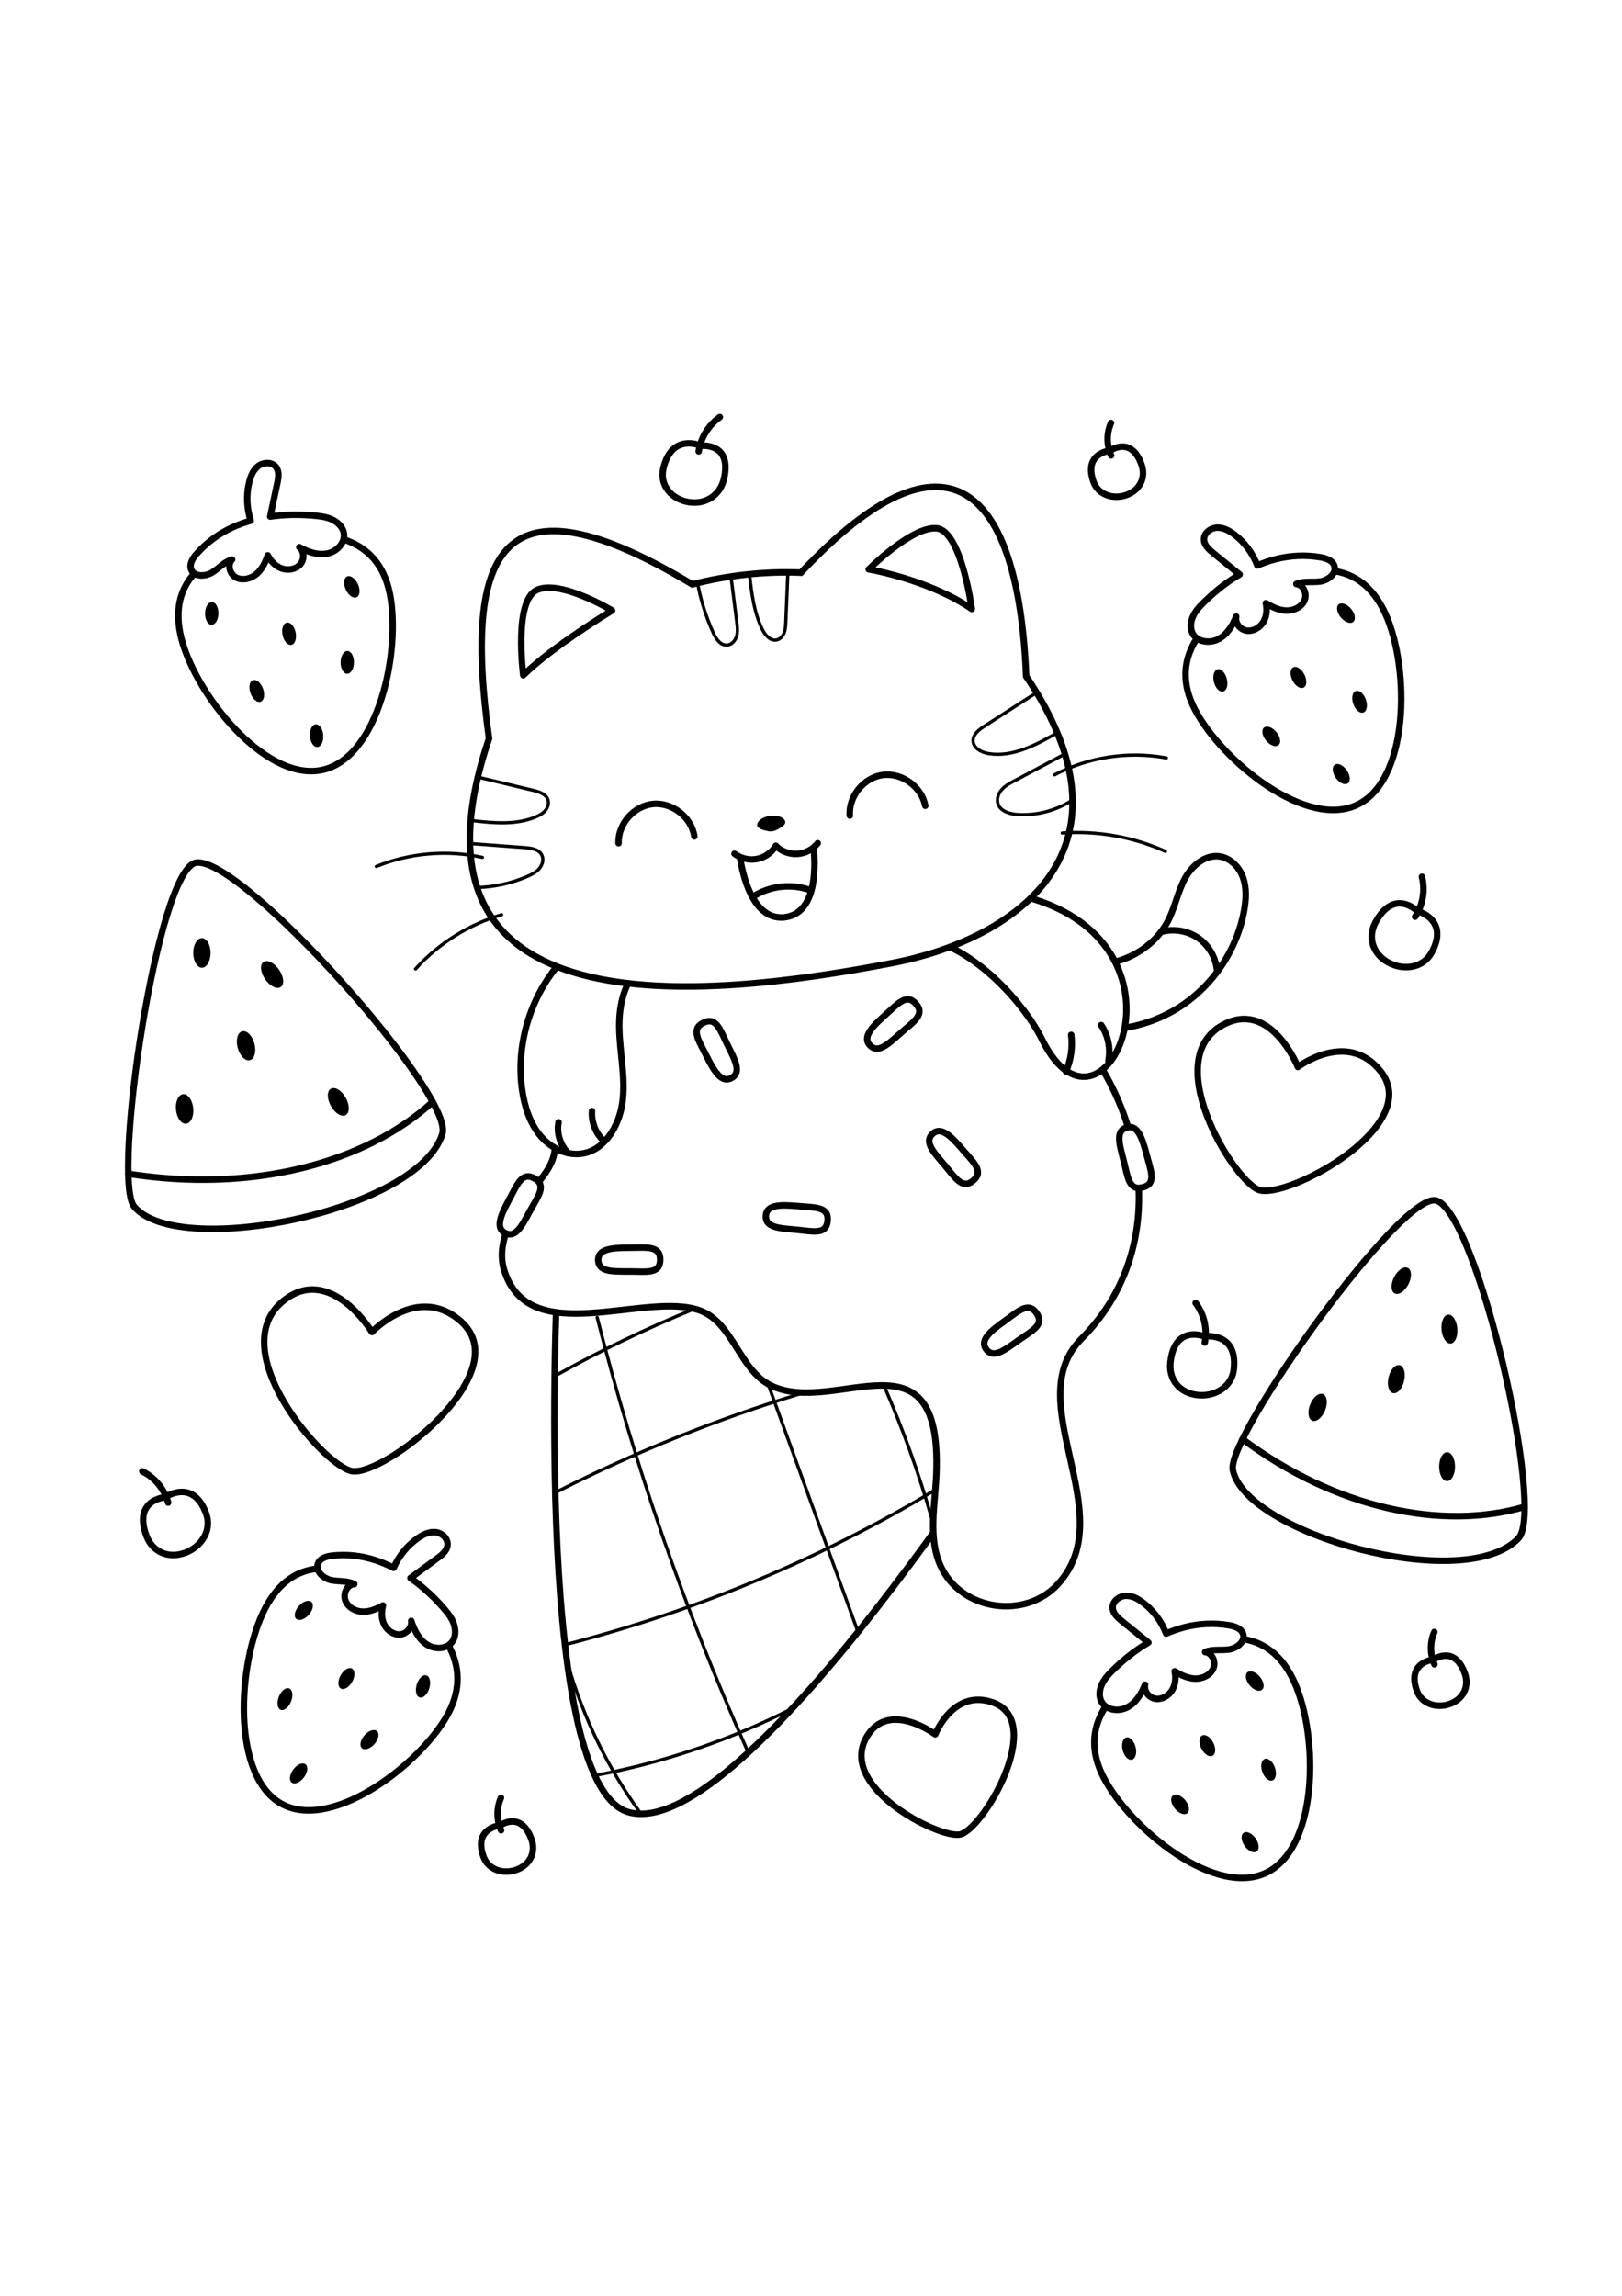 <?xml version="1.0" encoding="utf-8"?>
<!-- Generator: Adobe Illustrator 27.5.0, SVG Export Plug-In . SVG Version: 6.00 Build 0)  -->
<svg xmlns="http://www.w3.org/2000/svg" xmlns:xlink="http://www.w3.org/1999/xlink" viewBox="0 0 500 500" width="595" height="842" preserveAspectRatio="xMidYMid meet" data-scaled="true">
<g id="BACKGROUND">
	<rect style="fill:#FFFFFF;" width="500" height="500"/>
</g>
<g id="OBJECTS">
	<g>
		<g>
			<path style="fill:#FFFFFF;stroke:#000000;stroke-width:2;stroke-linecap:round;stroke-linejoin:round;stroke-miterlimit:10;" d="
				M82.53,390.43c9.02-15.44,24.24-12.58,39.42-2.9s24.58,22.52,15.56,37.96c-9.02,15.44-36.37,35.84-51.55,26.16
				S73.51,405.87,82.53,390.43z"/>
			<g>
				
					<path style="fill:#FFFFFF;stroke:#000000;stroke-width:2;stroke-linecap:round;stroke-linejoin:round;stroke-miterlimit:10;" d="
					M139.65,396.04c-0.81-1.86-2.18-3.4-3.52-4.91c-2.93-3.27-6.16-6.17-9.6-8.58c2.8-2.06,5.61-4.13,8.41-6.19
					c1.42-1.04,2.97-2.34,3.03-4.15c0.06-1.95-1.81-3.59-3.7-3.79c-1.89-0.2-3.71,0.66-5.28,1.72c-3.34,2.26-6,5.52-7.66,9.27
					c-1.76-0.9-3.56-1.68-5.39-2.29c-4.35-1.46-8.98-1.97-13.49-1.48c-1.8,0.2-3.88,0.8-4.46,2.56c-0.76,2.33,1.79,4.54,4.15,5.01
					s4.92,0.09,7.07,1.22c-2.2,0.08-3.56,2.92-2.74,5.06c0.81,2.14,3.15,3.37,5.36,3.42c2.21,0.05,4.3-0.86,6.23-1.91
					c-0.54,1.95-0.51,4.16,0.44,5.98c0.95,1.82,2.92,3.14,4.89,2.95c1.97-0.2,3.68-2.14,3.38-4.18c0.92,2.91,2.43,5.83,4.99,7.4
					c2.56,1.57,6.32,1.27,7.86-1.28C140.64,400.16,140.46,397.9,139.65,396.04z"/>
			</g>
			<path d="M128.467,415.365c0.567-1.883,1.892-3.148,2.961-2.827c1.068,0.322,1.475,2.109,0.908,3.991
				c-0.567,1.883-1.892,3.148-2.961,2.827C128.307,419.035,127.9,417.248,128.467,415.365z"/>
			<path d="M105.002,412.528c0.95-1.702,2.518-2.637,3.502-2.088c0.984,0.549,1.011,2.374,0.061,4.077
				c-0.95,1.702-2.518,2.637-3.502,2.088C104.079,416.056,104.052,414.23,105.002,412.528z"/>
			<path d="M85.962,419.117c0.724-1.822,2.151-2.965,3.188-2.554c1.037,0.412,1.291,2.223,0.567,4.045
				c-0.724,1.822-2.151,2.965-3.188,2.554C85.492,422.751,85.238,420.94,85.962,419.117z"/>
			<path d="M112.353,431.004c1.279-1.457,3.006-2.032,3.856-1.285c0.851,0.747,0.503,2.533-0.776,3.99s-3.006,2.032-3.856,1.285
				C110.726,434.247,111.074,432.46,112.353,431.004z"/>
			<path d="M90.406,441.538c1.164-1.557,2.843-2.27,3.75-1.592c0.907,0.678,0.698,2.49-0.466,4.047
				c-1.164,1.557-2.843,2.27-3.75,1.592C89.034,444.907,89.242,443.095,90.406,441.538z"/>
			<path d="M92.12,391.156c1.288-1.449,3.018-2.014,3.864-1.262c0.846,0.752,0.489,2.536-0.799,3.986
				c-1.288,1.449-3.018,2.014-3.864,1.262C90.474,394.39,90.832,392.605,92.12,391.156z"/>
		</g>
		<g>
			<path style="fill:#FFFFFF;stroke:#000000;stroke-width:2;stroke-linecap:round;stroke-linejoin:round;stroke-miterlimit:10;" d="
				M398.18,412.93c-8.22-15.78-23.85-13.91-39.85-5.31s-26.31,20.66-18.09,36.44S375,481.64,391,473.04S406.41,428.71,398.18,412.93
				z"/>
			<g>
				
					<path style="fill:#FFFFFF;stroke:#000000;stroke-width:2;stroke-linecap:round;stroke-linejoin:round;stroke-miterlimit:10;" d="
					M339.86,414.91c0.94-1.78,2.41-3.22,3.87-4.62c3.17-3.04,6.62-5.7,10.27-7.86c-2.72-2.21-5.45-4.41-8.17-6.62
					c-1.38-1.12-2.88-2.49-2.83-4.28c0.05-1.93,2.05-3.42,3.99-3.51s3.73,0.88,5.26,2.03c3.25,2.43,5.76,5.81,7.22,9.61
					c1.84-0.78,3.71-1.43,5.61-1.93c4.51-1.17,9.24-1.39,13.79-0.62c1.82,0.31,3.89,1.03,4.37,2.8c0.63,2.34-2.09,4.36-4.51,4.68
					c-2.43,0.32-5-0.22-7.25,0.77c2.23,0.22,3.44,3.1,2.48,5.16c-0.96,2.05-3.4,3.12-5.65,3.03c-2.24-0.09-4.32-1.12-6.21-2.27
					c0.44,1.96,0.27,4.13-0.81,5.87c-1.08,1.73-3.16,2.92-5.14,2.6c-1.99-0.32-3.61-2.34-3.18-4.32c-1.11,2.81-2.82,5.59-5.51,6.99
					c-2.69,1.4-6.49,0.86-7.9-1.75C338.6,418.91,338.92,416.69,339.86,414.91z"/>
			</g>
			<path d="M347.2,431.684c1.098-0.278,2.375,1.029,2.854,2.919c0.479,1.89-0.023,3.647-1.121,3.925
				c-1.098,0.278-2.375-1.029-2.854-2.919C345.601,433.72,346.103,431.962,347.2,431.684z"/>
			<path d="M370.568,431.081c1.007-0.517,2.541,0.463,3.426,2.188c0.885,1.725,0.785,3.542-0.222,4.059
				c-1.007,0.517-2.541-0.463-3.426-2.188C369.461,433.415,369.561,431.598,370.568,431.081z"/>
			<path d="M389.896,438.293c1.068-0.375,2.457,0.807,3.101,2.642c0.644,1.834,0.301,3.625-0.767,4.001
				c-1.068,0.375-2.457-0.807-3.101-2.642C388.484,440.459,388.827,438.668,389.896,438.293z"/>
			<path d="M361.535,449.613c0.878-0.724,2.589-0.099,3.823,1.396c1.234,1.495,1.522,3.294,0.645,4.018
				c-0.878,0.724-2.589,0.099-3.823-1.396C360.946,452.137,360.657,450.337,361.535,449.613z"/>
			<path d="M383.355,461.086c0.932-0.652,2.589,0.107,3.7,1.696c1.111,1.589,1.256,3.405,0.323,4.057
				c-0.932,0.652-2.589-0.107-3.7-1.696C382.568,463.554,382.423,461.738,383.355,461.086z"/>
			<path d="M384.539,411.597c0.873-0.729,2.589-0.115,3.831,1.373c1.243,1.488,1.542,3.285,0.669,4.015
				c-0.873,0.729-2.589,0.115-3.831-1.373C383.966,414.124,383.666,412.326,384.539,411.597z"/>
		</g>
		<g>
			<path style="fill:#FFFFFF;stroke:#000000;stroke-width:2;stroke-linecap:round;stroke-linejoin:round;stroke-miterlimit:10;" d="
				M426.31,83.8c-8.21-15.78-23.84-13.93-39.84-5.35s-26.33,20.64-18.13,36.42c8.2,15.78,34.72,37.61,50.73,29.03
				C435.07,135.33,434.51,99.59,426.31,83.8z"/>
			<g>
				
					<path style="fill:#FFFFFF;stroke:#000000;stroke-width:2;stroke-linecap:round;stroke-linejoin:round;stroke-miterlimit:10;" d="
					M367.98,85.72c0.94-1.78,2.42-3.22,3.88-4.61c3.18-3.04,6.63-5.7,10.27-7.85c-2.72-2.21-5.44-4.42-8.16-6.63
					c-1.38-1.12-2.88-2.49-2.82-4.29c0.06-1.93,2.06-3.42,3.99-3.5c1.93-0.08,3.73,0.89,5.25,2.03c3.25,2.44,5.75,5.82,7.21,9.61
					c1.84-0.78,3.71-1.43,5.61-1.92c4.51-1.17,9.24-1.38,13.79-0.61c1.82,0.31,3.89,1.03,4.37,2.81c0.63,2.34-2.09,4.36-4.52,4.68
					c-2.43,0.31-5-0.23-7.25,0.76c2.23,0.22,3.43,3.1,2.48,5.16c-0.96,2.05-3.41,3.12-5.65,3.03c-2.24-0.09-4.31-1.12-6.21-2.28
					c0.43,1.96,0.26,4.13-0.82,5.86c-1.08,1.73-3.16,2.91-5.15,2.59s-3.6-2.34-3.18-4.33c-1.11,2.81-2.83,5.59-5.52,6.98
					s-6.5,0.86-7.9-1.76C366.72,89.72,367.04,87.5,367.98,85.72z"/>
			</g>
			<path d="M375.326,102.494c1.098-0.277,2.374,1.031,2.851,2.922c0.477,1.89-0.027,3.647-1.125,3.924
				c-1.098,0.277-2.374-1.031-2.851-2.922C373.725,104.528,374.229,102.771,375.326,102.494z"/>
			<path d="M398.655,101.879c1.008-0.516,2.541,0.465,3.424,2.191c0.883,1.726,0.782,3.543-0.226,4.058
				c-1.008,0.516-2.541-0.465-3.424-2.191S397.647,102.395,398.655,101.879z"/>
			<path d="M417.941,109.177c1.069-0.374,2.456,0.81,3.098,2.645s0.297,3.625-0.772,3.999c-1.069,0.374-2.455-0.81-3.098-2.645
				C416.527,111.341,416.873,109.551,417.941,109.177z"/>
			<path d="M389.648,120.453c0.878-0.723,2.589-0.096,3.821,1.4c1.232,1.496,1.519,3.296,0.641,4.019
				c-0.878,0.723-2.589,0.096-3.821-1.4C389.057,122.975,388.77,121.176,389.648,120.453z"/>
			<path d="M411.449,131.899c0.933-0.651,2.589,0.11,3.698,1.7c1.109,1.59,1.252,3.406,0.319,4.058
				c-0.933,0.651-2.589-0.11-3.698-1.7C410.659,134.367,410.516,132.55,411.449,131.899z"/>
			<path d="M412.659,82.481c0.874-0.728,2.589-0.112,3.83,1.378c1.241,1.489,1.539,3.287,0.665,4.015
				c-0.874,0.728-2.589,0.112-3.83-1.378C412.082,85.007,411.785,83.209,412.659,82.481z"/>
		</g>
		<g>
			<path style="fill:#FFFFFF;stroke:#000000;stroke-width:2;stroke-linecap:round;stroke-linejoin:round;stroke-miterlimit:10;" d="
				M55.54,91.37c-3.53-17.44,9.79-25.81,27.64-29.19c17.85-3.38,33.45-0.49,36.98,16.95c3.53,17.44-3.38,51.08-21.23,54.46
				C81.09,136.97,59.07,108.81,55.54,91.37z"/>
			<g>
				
					<path style="fill:#FFFFFF;stroke:#000000;stroke-width:2;stroke-linecap:round;stroke-linejoin:round;stroke-miterlimit:10;" d="
					M102.13,56.22c-1.85-0.8-3.9-0.98-5.91-1.15c-4.38-0.37-8.74-0.27-12.92,0.35c0.73-3.43,1.46-6.86,2.18-10.29
					c0.37-1.73,0.67-3.75-0.5-5.11c-1.26-1.47-3.75-1.37-5.31-0.22c-1.56,1.15-2.34,3.03-2.81,4.88c-1,3.94-0.82,8.14,0.43,12.01
					c-1.92,0.55-3.79,1.22-5.57,2.03c-4.24,1.92-8.05,4.74-11.11,8.19c-1.22,1.38-2.38,3.25-1.63,4.93c0.98,2.21,4.37,2.08,6.45,0.8
					c2.09-1.28,3.75-3.31,6.12-3.97c-1.6,1.57-0.72,4.57,1.31,5.57c2.04,1,4.61,0.29,6.3-1.19c1.69-1.48,2.65-3.58,3.4-5.68
					c0.89,1.8,2.39,3.38,4.32,4.05s4.29,0.28,5.64-1.22c1.35-1.5,1.33-4.09-0.25-5.36c2.63,1.49,5.71,2.57,8.68,1.96
					c2.97-0.61,5.59-3.41,5.04-6.33C105.62,58.54,103.98,57.02,102.13,56.22z"/>
			</g>
			<path d="M106.973,73.871c1.028-0.474,2.524,0.576,3.34,2.346c0.817,1.77,0.646,3.59-0.382,4.064
				c-1.028,0.474-2.524-0.576-3.34-2.346C105.773,76.165,105.945,74.345,106.973,73.871z"/>
			<path d="M88.401,88.088c1.108-0.232,2.328,1.118,2.726,3.016c0.397,1.897-0.179,3.624-1.287,3.856s-2.328-1.118-2.726-3.016
				C86.717,90.047,87.293,88.32,88.401,88.088z"/>
			<path d="M77.97,105.851c1.066-0.38,2.46,0.796,3.113,2.627s0.318,3.624-0.748,4.004c-1.066,0.38-2.46-0.796-3.113-2.627
				S76.904,106.231,77.97,105.851z"/>
			<path d="M104.989,100.338c0.019-1.938,0.956-3.501,2.093-3.49c1.138,0.011,2.045,1.591,2.027,3.53
				c-0.019,1.938-0.956,3.501-2.093,3.49C105.878,103.857,104.971,102.277,104.989,100.338z"/>
			<path d="M97.342,119.451c1.135-0.08,2.165,1.423,2.301,3.357c0.136,1.934-0.674,3.566-1.809,3.645
				c-1.135,0.08-2.165-1.423-2.3-3.357C95.397,121.162,96.207,119.53,97.342,119.451z"/>
			<path d="M63.213,85.231c0.03-1.938,0.977-3.495,2.114-3.478c1.138,0.018,2.035,1.603,2.005,3.542
				c-0.03,1.938-0.977,3.495-2.114,3.478C64.08,88.755,63.183,87.17,63.213,85.231z"/>
		</g>
		<g>
			<path style="fill:#FFFFFF;stroke:#000000;stroke-width:2;stroke-linecap:round;stroke-miterlimit:10;" d="M337.07,44.65
				c-3.16-8.88,5.18-9.57,5.18-9.57s6.44-4.67,9.63,4.3c1.46,4.09-0.55,7.92-4.64,9.38C343.15,50.22,338.52,48.74,337.07,44.65z"/>
			<path style="fill:none;stroke:#000000;stroke-width:2;stroke-linecap:round;stroke-miterlimit:10;" d="M342.52,36.56
				c-1.42-3.12-1.44-6.86-0.04-9.99"/>
		</g>
		<g>
			<path style="fill:#FFFFFF;stroke:#000000;stroke-width:2;stroke-linecap:round;stroke-miterlimit:10;" d="M436.74,417.25
				c-3.16-8.88,5.18-9.57,5.18-9.57s6.44-4.67,9.63,4.3c1.46,4.09-0.55,7.92-4.64,9.38C442.83,422.81,438.2,421.34,436.74,417.25z"
				/>
			<path style="fill:none;stroke:#000000;stroke-width:2;stroke-linecap:round;stroke-miterlimit:10;" d="M442.19,409.16
				c-1.42-3.12-1.44-6.86-0.04-9.99"/>
		</g>
		<g>
			<path style="fill:#FFFFFF;stroke:#000000;stroke-width:2;stroke-linecap:round;stroke-miterlimit:10;" d="M149.02,468.36
				c-3.16-8.88,5.18-9.57,5.18-9.57s6.44-4.67,9.63,4.3c1.46,4.09-0.55,7.92-4.64,9.38S150.47,472.46,149.02,468.36z"/>
			<path style="fill:none;stroke:#000000;stroke-width:2;stroke-linecap:round;stroke-miterlimit:10;" d="M154.47,460.28
				c-1.42-3.12-1.44-6.86-0.04-9.99"/>
		</g>
		<g>
			<path style="fill:#FFFFFF;stroke:#000000;stroke-width:2;stroke-linecap:round;stroke-miterlimit:10;" d="M441.29,189.83
				c5.71-10.3-4.44-12.86-4.44-12.86s-6.98-7.07-12.75,3.33c-2.63,4.75-0.95,9.88,3.8,12.51
				C432.64,195.44,438.65,194.58,441.29,189.83z"/>
			<path style="fill:none;stroke:#000000;stroke-width:2;stroke-linecap:round;stroke-miterlimit:10;" d="M436.22,178.74
				c2.39-3.56,3.17-8.16,2.1-12.32"/>
		</g>
		<g>
			<path style="fill:#FFFFFF;stroke:#000000;stroke-width:2;stroke-linecap:round;stroke-miterlimit:10;" d="M380.34,318.23
				c1.29-11.71-9.06-10.15-9.06-10.15s-9.17-3.83-10.48,8c-0.59,5.39,2.94,9.48,8.34,10.07
				C374.54,326.74,379.75,323.62,380.34,318.23z"/>
			<path style="fill:none;stroke:#000000;stroke-width:2;stroke-linecap:round;stroke-miterlimit:10;" d="M371.39,309.96
				c0.83-4.21-0.23-8.75-2.82-12.17"/>
		</g>
		<g>
			<path style="fill:#FFFFFF;stroke:#000000;stroke-width:2;stroke-linecap:round;stroke-miterlimit:10;" d="M204.47,40.66
				c2.57-11.22,11.61-7.06,11.61-7.06s9.69-1.15,7.09,10.18c-1.18,5.17-5.76,8.03-10.92,7.17S203.29,45.82,204.47,40.66z"/>
			<path style="fill:none;stroke:#000000;stroke-width:2;stroke-linecap:round;stroke-miterlimit:10;" d="M215.39,35.32
				c0.59-4.13,3.02-8.08,6.51-10.57"/>
		</g>
		<g>
			<path style="fill:none;stroke:#000000;stroke-width:2;stroke-linecap:round;stroke-miterlimit:10;" d="M60.49,162.08
				c-11.89,1.61-26.11,97.63-19.12,106.01c13.57,16.27,87.75,1.45,95-22.48C140.01,233.61,74.69,160.15,60.49,162.08z"/>
			<path style="fill:none;stroke:#000000;stroke-width:2;stroke-linecap:round;stroke-miterlimit:10;" d="M133.37,235.81
				c-20.74,18.94-55.79,28.16-93.83,22.16"/>
			<ellipse cx="62.24" cy="189.89" rx="2.67" ry="4.57"/>
			<path d="M74.645,214.06c1.418-0.385,3.107,1.289,3.774,3.741c0.667,2.452,0.058,4.751-1.36,5.137
				c-1.418,0.386-3.107-1.289-3.774-3.741C72.618,216.746,73.227,214.446,74.645,214.06z"/>
			<path d="M56.437,233.439c1.467-0.151,2.866,1.761,3.125,4.272c0.259,2.511-0.72,4.669-2.187,4.82
				c-1.467,0.151-2.866-1.761-3.125-4.272C53.992,235.748,54.971,233.59,56.437,233.439z"/>
			<path d="M102.007,231.741c1.262-0.709,3.306,0.536,4.566,2.78c1.26,2.244,1.259,4.638-0.002,5.346
				c-1.262,0.709-3.306-0.536-4.566-2.78C100.744,234.843,100.745,232.45,102.007,231.741z"/>
			<path d="M81.212,192.693c1.18-0.818,3.333,0.244,4.809,2.373c1.476,2.129,1.715,4.517,0.535,5.336
				c-1.18,0.818-3.333-0.244-4.809-2.373C80.272,195.9,80.032,193.511,81.212,192.693z"/>
		</g>
		<g>
			<path style="fill:#FFFFFF;stroke:#000000;stroke-width:2;stroke-linecap:round;stroke-miterlimit:10;" d="M63.54,362.68
				c-4.08-11.05-12.64-5.03-12.64-5.03s-9.91,0.68-5.79,11.84c1.88,5.09,6.87,7.16,11.96,5.28
				C62.16,372.89,65.42,367.77,63.54,362.68z"/>
			<path style="fill:none;stroke:#000000;stroke-width:2;stroke-linecap:round;stroke-miterlimit:10;" d="M51.83,359.29
				c-1.14-4.14-4.11-7.73-7.97-9.62"/>
		</g>
		<g>
			<path style="fill:none;stroke:#000000;stroke-width:2;stroke-linecap:round;stroke-miterlimit:10;" d="M442.89,266.24
				c-10.49-3.67-64.87,72.81-62.85,82.98c3.91,19.75,71.45,38.55,88.05,21.07C476.41,361.51,455.41,270.62,442.89,266.24z"/>
			<path style="fill:none;stroke:#000000;stroke-width:2;stroke-linecap:round;stroke-miterlimit:10;" d="M469.98,360.59
				c-25.46,7.46-58.36,0.48-86.94-20.85"/>
			<path d="M429.766,289.773c1.122-2.168,3.014-3.417,4.225-2.79c1.212,0.627,1.284,2.893,0.162,5.061
				c-1.122,2.168-3.014,3.417-4.225,2.79C428.717,294.207,428.645,291.941,429.766,289.773z"/>
			<path d="M428.043,320.686c0.566-2.38,2.096-4.055,3.418-3.741c1.322,0.314,1.935,2.499,1.369,4.879
				c-0.566,2.38-2.096,4.055-3.418,3.741C428.09,325.25,427.478,323.066,428.043,320.686z"/>
			<path d="M403.881,329.039c0.913-2.264,2.679-3.686,3.944-3.175c1.265,0.51,1.551,2.759,0.638,5.023
				c-0.913,2.264-2.679,3.685-3.944,3.175S402.968,331.303,403.881,329.039z"/>
			<path d="M443.631,348.219c0.003-2.463,1.103-4.458,2.456-4.457c1.353,0.002,2.447,2,2.444,4.463
				c-0.003,2.463-1.103,4.458-2.456,4.457C444.722,352.68,443.628,350.682,443.631,348.219z"/>
			<path d="M446.403,301.364c1.342-0.121,2.61,1.779,2.833,4.243c0.222,2.464-0.686,4.56-2.028,4.681
				c-1.342,0.121-2.61-1.779-2.833-4.243C444.153,303.581,445.061,301.485,446.403,301.364z"/>
		</g>
		<path style="fill:#FFFFFF;stroke:#000000;stroke-width:2;stroke-linecap:round;stroke-linejoin:round;stroke-miterlimit:10;" d="
			M288.3,430.72c0,0-13.79-10.24-20.67,0.05c-10.54,15.78,21.74,32.1,28.27,30.82c7.14-1.41,26.63-34.79,10.25-40.66
			C293.83,416.5,288.3,430.72,288.3,430.72z"/>
		<path style="fill:#FFFFFF;stroke:#000000;stroke-width:2;stroke-linecap:round;stroke-linejoin:round;stroke-miterlimit:10;" d="
			M114.66,306.73c0,0-12.13-20-26.05-10.54c-21.36,14.51,10.93,51.67,19.81,53.39c9.71,1.89,51.36-30.26,33.74-46.06
			C128.9,291.63,114.66,306.73,114.66,306.73z"/>
		<path style="fill:#FFFFFF;stroke:#000000;stroke-width:2;stroke-linecap:round;stroke-linejoin:round;stroke-miterlimit:10;" d="
			M400.09,225.04c0,0-7.99-19.95-22.05-13.49c-21.58,9.91,2.13,48.45,9.93,51.36c8.53,3.18,51.18-19.62,37.57-36.61
			C415.3,213.51,400.09,225.04,400.09,225.04z"/>
	</g>
	<g>
		<g>
			<path style="fill:#FFFFFF;stroke:#000000;stroke-width:2;stroke-linecap:round;stroke-linejoin:round;stroke-miterlimit:10;" d="
				M172.13,282.59c0,0-9.02,163.62,21.69,172.13c36.15,10.02,126.51-134.15,126.51-134.15L172.13,282.59z"/>
			<path style="fill:#FFFFFF;stroke:#000000;stroke-width:2;stroke-linecap:round;stroke-linejoin:round;stroke-miterlimit:10;" d="
				M333.33,308.86c31.86-32.03,17.56-84.22-16.74-108.58c-31.54-22.4-89.14-34.53-120.25-6.27c-18.66,16.96-23.29,38.46-25.35,56.8
				c-0.45,4.01-3.17,7.68-5.84,10.72c-6.15,7-12.47,17.02-9.78,25.98c7.52,25.05,43.66,6.39,60.5,12.63
				c10.13,3.75,12.13,18.47,21.87,23.13c19.93,9.52,52.62-18.73,50.91,27.03c-0.36,9.62-2.68,19.7,1.29,28.49
				c6.26,13.86,26.24,16.81,36.4,5.41C345.72,362.46,314.08,328.22,333.33,308.86z"/>
			<g>
				<path style="fill:none;stroke:#000000;stroke-linecap:round;stroke-miterlimit:10;" d="M171.43,320.08
					c13.63-7.6,27.72-14.38,42.17-20.3"/>
				<path style="fill:none;stroke:#000000;stroke-linecap:round;stroke-miterlimit:10;" d="M171.85,355.87
					c23.99-12.16,49.06-22.25,74.81-30.11"/>
				<path style="fill:none;stroke:#000000;stroke-linecap:round;stroke-miterlimit:10;" d="M174.27,403.07
					c40.08-10.26,78.63-26.38,114.03-47.68"/>
				<path style="fill:none;stroke:#000000;stroke-linecap:round;stroke-miterlimit:10;" d="M183.64,443.34
					c21.04-3.94,41.5-10.89,60.55-20.57"/>
				<path style="fill:none;stroke:#000000;stroke-linecap:round;stroke-miterlimit:10;" d="M184.09,302.27
					c11.59,45.75,27.12,90.51,46.37,133.63"/>
				<path style="fill:none;stroke:#000000;stroke-linecap:round;stroke-miterlimit:10;" d="M175.07,409.14
					c4.67,16.27,12.18,31.73,22.1,45.49"/>
				<path style="fill:none;stroke:#000000;stroke-linecap:round;stroke-miterlimit:10;" d="M236.77,322.77
					c9.24,25.46,18.48,50.91,27.71,76.37"/>
				<path style="fill:none;stroke:#000000;stroke-linecap:round;stroke-miterlimit:10;" d="M272.59,323.46
					c5.73,13.15,10.6,26.68,14.55,40.46"/>
			</g>
			<g>
				
					<path style="fill:#FFFFFF;stroke:#000000;stroke-width:2;stroke-linecap:round;stroke-linejoin:round;stroke-miterlimit:10;" d="
					M217.77,221.62c-2.35-4.72-4.93-8.22-0.98-10.18c4.06-2.02,5.18,2.2,7.53,6.92c2.35,4.72,4.42,8.51,0.98,10.18
					C222.36,229.98,220.12,226.35,217.77,221.62z"/>
				
					<path style="fill:#FFFFFF;stroke:#000000;stroke-width:2;stroke-linecap:round;stroke-linejoin:round;stroke-miterlimit:10;" d="
					M272.75,209.16c3.94-3.5,6.64-6.9,9.57-3.61c3.01,3.39-0.77,5.57-4.71,9.08c-3.94,3.5-7.06,6.49-9.57,3.61
					C265.89,215.77,268.81,212.66,272.75,209.16z"/>
				
					<path style="fill:#FFFFFF;stroke:#000000;stroke-width:2;stroke-linecap:round;stroke-linejoin:round;stroke-miterlimit:10;" d="
					M245.94,267.92c5.25,0.47,9.58,0.11,9.19,4.49c-0.4,4.52-4.59,3.26-9.84,2.79s-9.57-0.69-9.19-4.49
					C236.43,267.46,240.69,267.45,245.94,267.92z"/>
				
					<path style="fill:#FFFFFF;stroke:#000000;stroke-width:2;stroke-linecap:round;stroke-linejoin:round;stroke-miterlimit:10;" d="
					M296.62,250.39c3.43,4.01,6.78,6.77,3.43,9.64c-3.45,2.95-5.56-0.87-8.99-4.88c-3.43-4.01-6.36-7.18-3.43-9.64
					C290.14,243.4,293.19,246.38,296.62,250.39z"/>
				
					<path style="fill:#FFFFFF;stroke:#000000;stroke-width:2;stroke-linecap:round;stroke-linejoin:round;stroke-miterlimit:10;" d="
					M353.43,251.98c1.33,5.11,3.13,9.06-1.14,10.17c-4.39,1.14-4.61-3.22-5.94-8.33c-1.33-5.11-2.57-9.24,1.14-10.17
					C350.67,242.86,352.1,246.87,353.43,251.98z"/>
				
					<path style="fill:#FFFFFF;stroke:#000000;stroke-width:2;stroke-linecap:round;stroke-linejoin:round;stroke-miterlimit:10;" d="
					M309.59,303.42c4.3-3.06,7.35-6.15,9.9-2.56c2.63,3.7-1.37,5.46-5.67,8.52c-4.3,3.06-7.72,5.69-9.9,2.56
					C302.05,309.24,305.29,306.47,309.59,303.42z"/>
				
					<path style="fill:#FFFFFF;stroke:#000000;stroke-width:2;stroke-linecap:round;stroke-linejoin:round;stroke-miterlimit:10;" d="
					M156.91,266c2.52-4.64,3.9-8.75,7.77-6.65c3.99,2.17,1.17,5.5-1.35,10.14c-2.52,4.64-4.44,8.51-7.77,6.65
					C152.7,274.55,154.39,270.64,156.91,266z"/>
				
					<path style="fill:#FFFFFF;stroke:#000000;stroke-width:2;stroke-linecap:round;stroke-linejoin:round;stroke-miterlimit:10;" d="
					M193.96,280.76c5.28,0,9.55-0.75,9.55,3.66c0,4.54-4.28,3.66-9.55,3.66c-5.28,0-9.59,0.16-9.55-3.66
					C184.44,281.14,188.68,280.76,193.96,280.76z"/>
			</g>
		</g>
		<g>
			<g>
				<path style="fill:#FFFFFF;stroke:#000000;stroke-width:2;stroke-linecap:round;stroke-miterlimit:10;" d="M330.67,192.54
					c11.26,3.37,24.54-2.48,29.66-13.06c1.96-4.06,2.81-8.6,4.96-12.56c2.15-3.96,6.28-7.43,10.74-6.75
					c3.37,0.51,6.05,3.35,7.17,6.57c1.12,3.22,0.91,6.75,0.31,10.1c-2.25,12.48-10.08,23.84-20.93,30.38
					c-10.85,6.54-24.56,8.17-36.64,4.34C326.48,205.24,327.02,198.92,330.67,192.54z"/>
				<path style="fill:none;stroke:#000000;stroke-width:2;stroke-linecap:round;stroke-miterlimit:10;" d="M358.01,183.39
					c3.87-1.08,8.22-0.32,11.49,2.01c3.27,2.33,5.43,6.18,5.68,10.19"/>
			</g>
			<g>
				<path style="fill:#FFFFFF;stroke:#000000;stroke-width:2;stroke-linecap:round;stroke-miterlimit:10;" d="M177.68,188
					c-12.43,10.34-19.04,27.74-16.74,44.04c0.74,5.21,2.4,10.43,5.76,14.36c3.36,3.93,8.63,6.34,13.59,5.18
					c6.84-1.6,10.94-9.27,11.69-16.51c0.76-7.24-0.9-14.49-1.08-21.77c-0.18-7.28,1.57-15.34,7.27-19.6
					C191.22,191.65,184.27,189.59,177.68,188z"/>
				<path style="fill:none;stroke:#000000;stroke-width:2;stroke-linecap:round;stroke-miterlimit:10;" d="M185.82,247.55
					c-2.31-2.32-3.55-5.65-3.33-8.91"/>
				<path style="fill:none;stroke:#000000;stroke-width:2;stroke-linecap:round;stroke-miterlimit:10;" d="M175.18,251.61
					c-2.48-2.42-3.65-6.12-3-9.53"/>
			</g>
			<g>
				<path style="fill:#FFFFFF;stroke:#000000;stroke-width:2;stroke-linecap:round;stroke-miterlimit:10;" d="M310.37,171.31
					c63.03,11.46,30.23,84.34,10.92,45.37c-5.68-11.46-20.04-26.89-33.8-30.57c0,0.08,0,0.17,0,0.25"/>
				<path style="fill:none;stroke:#000000;stroke-width:2;stroke-linecap:round;stroke-miterlimit:10;" d="M328.59,226.42
					c1.55-3.52,2.11-7.46,1.62-11.27"/>
				<path style="fill:none;stroke:#000000;stroke-width:2;stroke-linecap:round;stroke-miterlimit:10;" d="M341.69,223.12
					c0.73-3.76-0.09-7.8-2.24-10.98"/>
			</g>
			<g>
				<g>
					<g>
						<path style="fill:#FFFFFF;stroke:#000000;stroke-width:2;stroke-linecap:round;stroke-miterlimit:10;" d="M275.03,193.02
							c39.97-7.68,76.74-36.03,41.3-88.37c-2.39-58-24-80.33-69.44-31.94c-10.93-0.47-22.81,0.81-33.48,3.6
							c-58.87-35.31-70.73-11.16-62.66,47.53C120.03,214.43,216.43,204.29,275.03,193.02z"/>
					</g>
					<g>
						
							<path style="fill:#FFFFFF;stroke:#000000;stroke-width:2;stroke-linecap:round;stroke-linejoin:round;stroke-miterlimit:10;" d="
							M299.58,83.89c0,0-3.28-24.3-10.95-24.86c-7.66-0.56-20.83,12.65-20.83,12.65S286.07,74.72,299.58,83.89z"/>
						
							<path style="fill:#FFFFFF;stroke:#000000;stroke-width:2;stroke-linecap:round;stroke-linejoin:round;stroke-miterlimit:10;" d="
							M161.3,104.33c0,0-3.04-23.01,4.23-26.3s23.15,6.34,23.15,6.34S170.49,95.27,161.3,104.33z"/>
					</g>
				</g>
				<g>
					<g>
						<path d="M233.42,150.67c-0.17-1.37,1.63-2.72,4.02-3.03c2.39-0.3,4.47,0.56,4.64,1.93c0.11,0.88-1.58,1.88-2.8,2.48
							c-0.79,0.39-1.68,0.5-2.54,0.32C235.41,152.1,233.53,151.55,233.42,150.67z"/>
					</g>
					<g>
						
							<path style="fill:#FFFFFF;stroke:#000000;stroke-width:2;stroke-linecap:round;stroke-linejoin:round;stroke-miterlimit:10;" d="
							M228.07,159.98c0,0,2.25,20.4,13.91,18.92c11.72-1.48,8.77-21.79,8.77-21.79"/>
						<g>
							<path style="fill:#FFFFFF;stroke:#000000;stroke-width:2;stroke-linecap:round;stroke-miterlimit:10;" d="M226.42,159.33
								c1.94,1.47,4.51,2.08,6.9,1.63c2.39-0.45,4.56-1.96,5.83-4.04"/>
							<path style="fill:#FFFFFF;stroke:#000000;stroke-width:2;stroke-linecap:round;stroke-miterlimit:10;" d="M252.08,156.09
								c-1.51,1.91-3.85,3.14-6.28,3.29c-2.43,0.15-4.91-0.76-6.65-2.46"/>
						</g>
						<path style="fill:none;stroke:#000000;stroke-width:2;stroke-linecap:round;stroke-linejoin:round;stroke-miterlimit:10;" d="
							M232.1,172.6c5.15-3.42,11.97-4.18,17.75-2"/>
					</g>
					<path style="fill:#FFFFFF;stroke:#000000;stroke-width:2;stroke-linecap:round;stroke-miterlimit:10;" d="M214.04,153.99
						c-0.86-5.87-6.77-10.53-12.67-10c-5.91,0.53-10.89,6.17-10.69,12.1"/>
					<path style="fill:#FFFFFF;stroke:#000000;stroke-width:2;stroke-linecap:round;stroke-miterlimit:10;" d="M285.22,144.55
						c-1.09-5.83-7.18-10.25-13.06-9.49c-5.88,0.77-10.63,6.6-10.19,12.52"/>
				</g>
				<g>
					<path style="fill:none;stroke:#000000;stroke-linecap:round;stroke-miterlimit:10;" d="M148.71,160.46
						c-10.85-2.38-22.42-1.39-32.71,2.79"/>
					<path style="fill:none;stroke:#000000;stroke-linecap:round;stroke-miterlimit:10;" d="M154.63,178.13
						c-10.15,3-19.44,8.85-26.54,16.71"/>
				</g>
				<g>
					<path style="fill:none;stroke:#000000;stroke-linecap:round;stroke-miterlimit:10;" d="M325.06,135.02
						c10.48-5.51,22.83-7.38,34.48-5.21"/>
					<path style="fill:none;stroke:#000000;stroke-linecap:round;stroke-miterlimit:10;" d="M327.44,152.95
						c10.86-0.77,21.9,1.19,31.82,5.66"/>
				</g>
				<g>
					<path style="fill:none;stroke:#000000;stroke-linecap:round;stroke-miterlimit:10;" d="M215.11,76.34
						c0.99,5.11,2.58,10.11,4.73,14.86c0.84,1.85,2.22,3.95,4.24,3.83c1.44-0.08,2.59-1.36,2.99-2.74c0.4-1.38,0.23-2.86,0.05-4.29
						c-0.58-4.62-1.17-9.24-1.75-13.86"/>
					<path style="fill:none;stroke:#000000;stroke-linecap:round;stroke-miterlimit:10;" d="M231.1,73.68
						c0.62,5.61,1.37,11.33,3.84,16.41c0.87,1.79,2.46,3.73,4.42,3.36c1.1-0.21,1.95-1.15,2.36-2.19s0.46-2.18,0.51-3.3
						c0.21-5.03,0.42-10.06,0.63-15.1"/>
					<path style="fill:none;stroke:#000000;stroke-linecap:round;stroke-miterlimit:10;" d="M319.89,109.44
						c-5.47,3.52-10.93,7.04-16.4,10.56c-1.71,1.1-3.63,2.59-3.52,4.62c0.12,2.25,2.67,3.53,4.9,3.87
						c7.44,1.13,14.62-2.75,21.15-6.5"/>
					<path style="fill:none;stroke:#000000;stroke-linecap:round;stroke-miterlimit:10;" d="M328.27,128.59
						c-5.17,2.75-10.34,5.5-15.51,8.24c-1.4,0.74-2.83,1.51-3.89,2.68c-1.07,1.17-1.71,2.86-1.25,4.37
						c0.73,2.36,3.62,3.22,6.08,3.37c5.62,0.35,11.33-1.07,16.14-3.99"/>
					<path style="fill:none;stroke:#000000;stroke-linecap:round;stroke-miterlimit:10;" d="M147.74,135.82
						c5.56,1.33,11.12,2.67,16.68,4c1.81,0.43,3.91,1.12,4.49,2.89c0.38,1.14-0.05,2.43-0.83,3.34s-1.87,1.5-2.98,1.96
						c-6.09,2.54-12.99,1.86-19.55,1.12"/>
					<path style="fill:none;stroke:#000000;stroke-linecap:round;stroke-miterlimit:10;" d="M144.72,156.17
						c5.7,0.43,11.41,0.86,17.11,1.28c1.96,0.15,4.25,0.5,5.16,2.24c0.69,1.32,0.26,3-0.69,4.15c-0.95,1.14-2.32,1.85-3.68,2.44
						c-4.97,2.18-10.38,3.36-15.81,3.46"/>
				</g>
			</g>
		</g>
	</g>
</g>
</svg>
